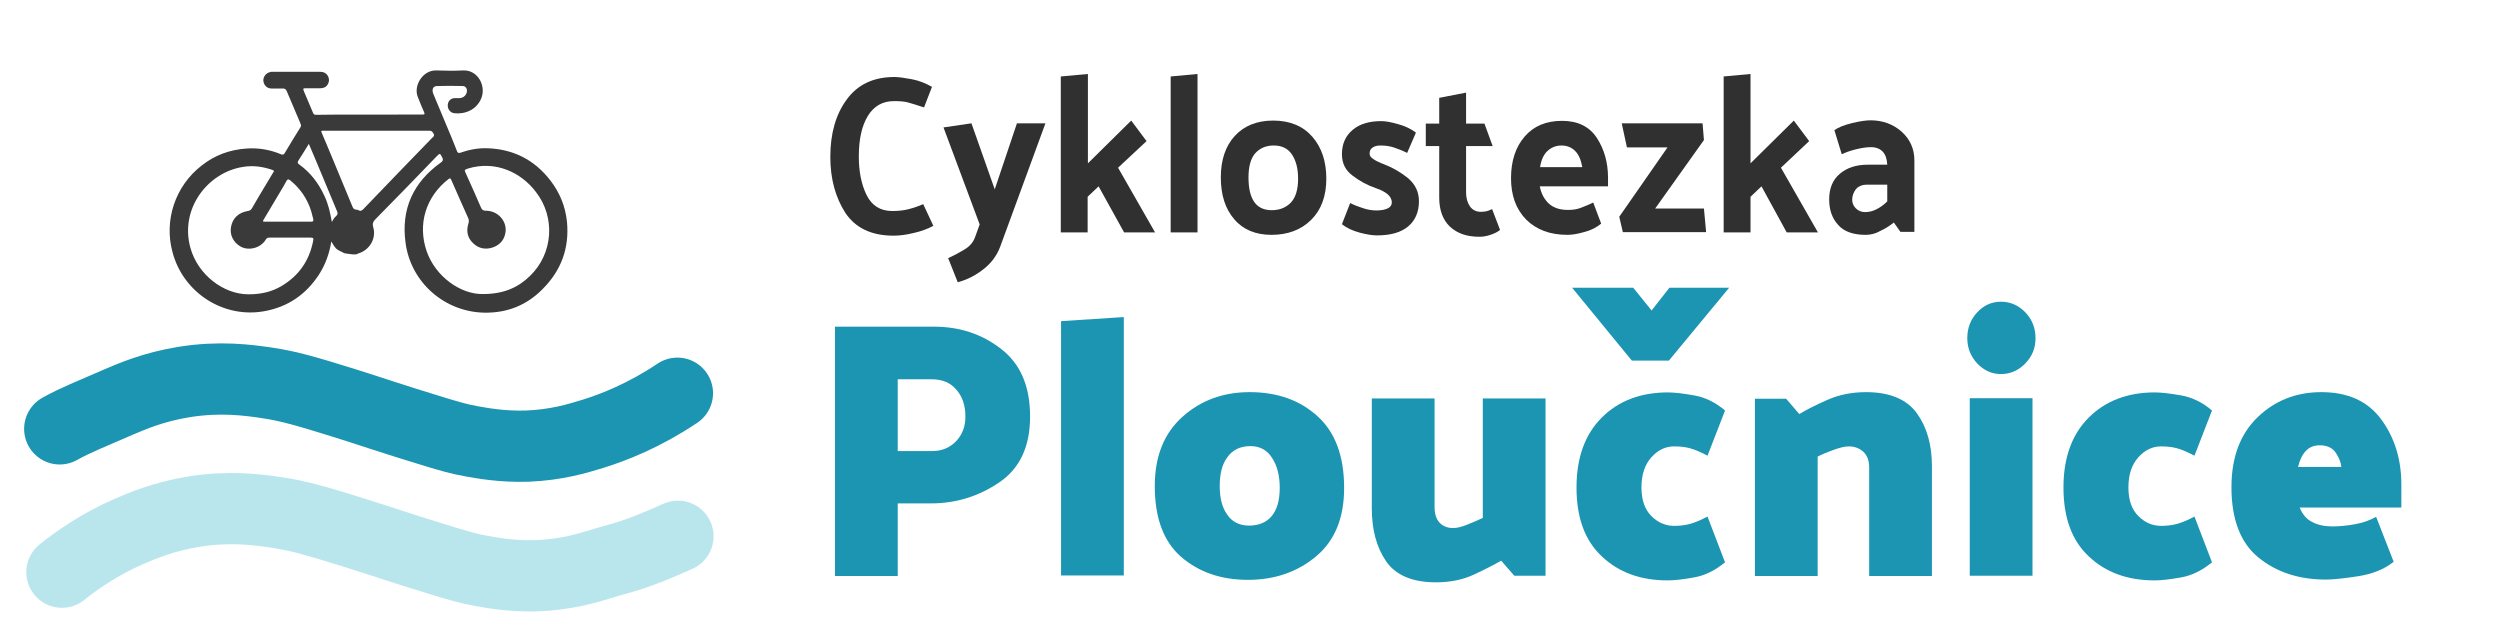 <?xml version="1.0" encoding="utf-8"?>
<!-- Generator: Adobe Illustrator 27.7.0, SVG Export Plug-In . SVG Version: 6.00 Build 0)  -->
<svg version="1.1" id="Vrstva_1" xmlns="http://www.w3.org/2000/svg" xmlns:xlink="http://www.w3.org/1999/xlink" x="0px" y="0px"
	 viewBox="0 0 912.3 227" style="enable-background:new 0 0 912.3 227;" xml:space="preserve">
<style type="text/css">
	.st0{fill:none;stroke:#1B95B2;stroke-width:26;stroke-linecap:round;stroke-miterlimit:10;}
	.st1{fill:none;stroke:#B9E6ED;stroke-width:26;stroke-linecap:round;stroke-miterlimit:10;}
	.st2{opacity:0.95;}
	.st3{fill:#303031;}
	.st4{fill:none;}
	.st5{enable-background:new    ;}
	.st6{fill:#1B95B2;}
</style>
<path class="st0" d="M21.8,156.5c5.9-3.3,10.8-5.1,21.5-9.8c4.7-2,12.7-5.5,23.9-7.3c13.1-2.1,23.3-0.7,30.1,0.3
	c8.2,1.2,14.9,3.2,28.4,7.4c9,2.8,16.6,5.5,33.7,10.7c4.1,1.2,7.8,2.4,13,3.3c3.5,0.6,10.8,2,20,1.7c10.4-0.4,18.2-2.7,24-4.5
	c7.7-2.4,18.7-6.7,30.8-14.8"/>
<path class="st1" d="M22.6,208.8c5.5-4.4,13.6-10.1,24.3-14.8c4.7-2,12.7-5.5,23.9-7.3c13.1-2.1,23.3-0.7,30.1,0.3
	c8.2,1.2,14.9,3.2,28.4,7.4c9,2.8,16.6,5.5,33.7,10.7c4.1,1.2,7.8,2.4,13,3.3c3.5,0.6,10.8,2,20,1.7c10.4-0.4,18.2-2.7,24-4.5
	c7.7-2.4,10.7-2.4,27.4-9.9"/>
<g class="st2">
	<g>
		<path class="st3" d="M206.9,80.9c-0.6-5.6-2.6-10.6-6.1-15.1c-5.8-7.5-13.5-11.4-23-11.7c-3.3-0.1-6.6,0.5-9.7,1.6
			c-0.8,0.3-1.1,0.1-1.4-0.7c-0.6-1.7-1.4-3.4-2-5c-2.2-5.3-4.4-10.5-6.6-15.8c-0.6-1.5-0.1-2.8,1.4-2.8c3.1-0.1,6.3-0.1,9.4,0
			c0.9,0,1.5,0.8,1.5,1.7c0,1.4-1.1,2.6-2.6,2.7c-0.6,0-1.3,0-1.9,0c-1.5,0.1-2.4,1.1-2.5,2.5c-0.1,1.5,0.9,2.8,2.3,3
			c3.9,0.5,8.3-1.2,10-5.6c1.7-4.5-1.4-10.3-6.8-10c-3.2,0.2-6.4,0.1-9.6,0c-5-0.2-8.4,5.5-6.9,9.5c0.7,1.9,1.5,3.7,2.3,5.6
			c0.4,0.9,0.3,1-0.7,1c-2.3,0-4.5,0-6.8,0c-10.6,0.1-21.2-0.1-31.8,0.1c-0.7,0-1-0.2-1.2-0.8c-1.1-2.6-2.2-5.2-3.3-7.8
			c-0.4-1-0.3-1.1,0.7-1.1c1.8,0,3.5,0,5.3,0c1.2,0,2.1-0.4,2.7-1.4s0.6-2,0.1-3c-0.6-1.1-1.6-1.6-2.9-1.6c-5.8,0-11.6,0-17.4,0
			c-0.3,0-0.6,0-0.8,0.1c-1.5,0.3-2.6,1.7-2.5,3.2c0.2,1.6,1.3,2.8,3,2.8c1.3,0,2.6,0,3.9,0c0.9-0.1,1.4,0.3,1.7,1.1
			c1.7,3.9,3.3,7.9,5,11.8c0.2,0.5,0.2,0.9-0.1,1.3c-1.9,3.1-3.8,6.1-5.6,9.2c-0.4,0.8-0.9,0.9-1.7,0.5c-3.9-1.6-8-2.3-12.3-2
			c-6.1,0.4-11.6,2.4-16.4,6.2C64,67.8,59.7,80.4,63,92.2c4,14.8,18.8,24.2,33.8,21.3c8.4-1.6,14.9-6.1,19.6-13.3
			c2.3-3.6,3.8-7.6,4.5-12.1c0.8,1.3,1.4,2.6,2.6,3.2c0.3,0.1,0.5,0.3,0.7,0.4c0.4,0.1,0.8,0.3,1.2,0.6c0.3,0.2,1.8,0.3,2.2,0.4
			c0.7,0.1,1.4,0.2,2.2,0.1c0.1,0,0.2,0,0.3,0c0.2-0.1,0.4-0.2,0.6-0.3c4.2-1.2,6.7-5.5,5.5-9.6c-0.4-1.3,0-2.1,0.9-3
			c7.4-7.5,14.8-15.1,22.1-22.7c1.4-1.4,1.3-1.4,2.2,0.3c0.4,0.8,0.3,1.2-0.5,1.8c-10.1,7.2-14.6,17-12.9,29.3
			c1.9,14.5,14.3,25.3,28.9,25.5c8.2,0.1,15.3-2.7,21.1-8.6C204.9,98.6,207.8,90.4,206.9,80.9z M103.5,67.9c0.3-0.6,0.7-1.2,1-1.8
			c0.3-0.7,0.8-0.8,1.4-0.3c3.7,3,6.3,6.8,7.7,11.4c0.3,0.9,0.4,1.8,0.7,2.7c0.2,0.8-0.1,1-0.8,1c-2.8,0-5.6,0-8.4,0s-5.5,0-8.3,0
			c-1,0-1-0.1-0.5-0.9C98.7,76,101.1,72,103.5,67.9z M114.3,87.8c-1.4,7.3-5.2,12.8-11.6,16.6c-3.4,2-7.2,3-12,3
			c-9.2,0-18.5-7.2-21.2-16.9c-4-14.3,6.3-27.6,19.2-29.6c3.7-0.6,7.2-0.1,10.7,1.1c0.9,0.3,0.5,0.7,0.2,1.1c-1.6,2.7-3.2,5.3-4.8,8
			c-0.9,1.6-1.9,3.2-2.8,4.8c-0.4,0.7-0.8,1-1.6,1.1c-3.4,0.6-5.5,2.6-6.1,5.8c-0.5,2.8,0.7,5.4,3.2,7c2.1,1.4,5.3,1.2,7.5-0.3
			c0.8-0.6,1.5-1.2,2-2.1c0.3-0.5,0.7-0.7,1.3-0.7c5,0,10,0,15.1,0C114.3,86.7,114.5,87,114.3,87.8z M122.6,78.9
			c-0.6,0.5-1,1.2-1.5,2.1c-0.6-3.4-1.3-6.6-2.8-9.7c-2.1-4.5-5-8.3-9-11.2c-0.8-0.5-0.8-0.9-0.3-1.7c1.2-1.8,2.4-3.8,3.7-5.9
			c1,2.3,1.9,4.5,2.8,6.6c2.5,6,5,12,7.5,18C123.3,77.8,123.3,78.3,122.6,78.9z M157.7,50.3c-8.4,8.6-16.7,17.3-25,25.9
			c-0.6,0.6-1.1,1-1.9,0.5c-0.2-0.1-0.5-0.2-0.8-0.2c-0.6,0-1-0.3-1.3-0.9c-2.5-6-5-12-7.5-18.1c-1.2-3-2.5-5.9-3.7-8.8
			c-0.4-1-0.4-1,0.7-1c6.4,0,12.9,0,19.3,0c6.4,0,12.8,0,19.2,0c1,0,1.2,0.6,1.6,1.2C158.6,49.6,158.1,50,157.7,50.3z M193.4,100.7
			c-4.4,4.3-9.7,6.6-17.1,6.6c-8.2,0.2-17.4-6.4-20.6-15.6c-3.4-9.9-0.3-19.9,7.9-26.3c0.6-0.5,0.8-0.4,1.1,0.3
			c2.1,4.7,4.1,9.4,6.2,14c0.3,0.7,0.2,1.3,0,2c-0.8,2.7-0.3,5.1,1.7,7c2.1,2.1,4.8,2.5,7.5,1.5c2.6-1,4.1-3,4.4-5.7
			c0.4-4-2.9-7.6-7.2-7.6c-1,0-1.4-0.3-1.8-1.2c-1.8-4.1-3.6-8.3-5.5-12.4c-0.6-1.3-0.6-1.3,0.8-1.8c9.9-3,19.3,1.3,24.8,8.6
			C202.8,79.4,201.8,92.6,193.4,100.7z"/>
	</g>
</g>
<g>
	<rect x="749.2" y="50.4" class="st4" width="6.9" height="1.1"/>
</g>
<g class="st5">
	<path class="st6" d="M304.7,210.1v-90.9h36c9.5,0,17.7,2.7,24.7,8.2c7,5.4,10.5,13.6,10.5,24.6c0,10.9-3.7,18.9-11.2,24
		c-7.5,5.1-15.8,7.7-25,7.7h-12.1v26.5H304.7z M339.9,138.4h-12.3v26.2h12.6c3.5,0,6.4-1.2,8.7-3.6s3.4-5.4,3.4-9
		c0-4-1.1-7.3-3.3-9.8C346.8,139.6,343.8,138.4,339.9,138.4z"/>
	<path class="st6" d="M387.2,210.1v-92.9l22.9-1.5v94.3H387.2z"/>
	<path class="st6" d="M421.4,177.4c0-10.9,3.4-19.3,10.1-25.3c6.7-6,14.9-9,24.5-9c10.1,0,18.3,2.9,24.8,8.8
		c6.5,5.9,9.7,14.6,9.7,26.2c0,10.9-3.4,19.2-10.2,24.9c-6.8,5.7-15.1,8.6-24.9,8.6s-17.9-2.8-24.4-8.4
		C424.6,197.6,421.4,189,421.4,177.4z M445.1,177.4c0,4.4,0.9,7.9,2.8,10.5c1.8,2.6,4.5,3.9,7.9,3.9c3.6,0,6.4-1.2,8.3-3.5
		c1.9-2.3,2.9-5.7,2.9-10.3c0-4.4-0.9-8-2.8-10.9c-1.8-2.9-4.5-4.3-7.9-4.3c-3.6,0-6.4,1.3-8.3,3.9
		C446,169.3,445.1,172.8,445.1,177.4z"/>
	<path class="st6" d="M547.8,204.6c-2.6,1.5-5.9,3.2-10,5.1c-4.1,1.9-8.7,2.8-13.8,2.8c-8.6,0-14.7-2.6-18.2-7.7
		c-3.5-5.1-5.2-11.6-5.2-19.3v-40.1h22.9V185c0,2.5,0.6,4.4,1.8,5.7c1.2,1.3,2.9,2,5,2c1.3,0,3-0.4,5-1.2c2-0.8,3.9-1.6,5.8-2.5
		v-43.6H564v64.7h-11.4L547.8,204.6z"/>
	<path class="st6" d="M573.7,105H596l6.7,8.3l6.5-8.3h21.8L609,131.6h-13.5L573.7,105z M623.1,166.3c-2.4-1.3-4.5-2.2-6.3-2.7
		c-1.8-0.5-3.7-0.7-5.9-0.7c-3.1,0-5.9,1.3-8.3,4c-2.4,2.7-3.6,6.3-3.6,11c0,4.5,1.2,8,3.6,10.4c2.4,2.4,5.2,3.6,8.3,3.6
		c2,0,3.9-0.2,5.8-0.7c1.8-0.5,4-1.4,6.4-2.7l6.4,16.7c-3.5,2.9-7.3,4.8-11.2,5.5c-3.9,0.7-7.2,1.1-9.7,1.1
		c-9.9,0-17.9-2.9-24.1-8.8c-6.2-5.8-9.2-14.2-9.2-25.1c0-10.9,3.1-19.4,9.2-25.5s14.2-9.2,24.1-9.2c2.5,0,5.7,0.4,9.7,1.1
		c3.9,0.7,7.7,2.5,11.2,5.5L623.1,166.3z"/>
	<path class="st6" d="M656.6,151.1c2.6-1.6,6-3.3,10.3-5.2c4.3-1.9,9-2.8,14.1-2.8c8.6,0,14.8,2.6,18.5,7.7
		c3.7,5.1,5.5,11.6,5.5,19.3v40.1h-22.9v-39.6c0-2.5-0.7-4.4-2.1-5.7c-1.4-1.3-3.2-2-5.3-2c-1.4,0-3.2,0.4-5.4,1.2
		c-2.2,0.8-4.2,1.6-6,2.5v43.6h-22.9v-64.7h11.4L656.6,151.1z"/>
	<path class="st6" d="M730.2,136.5c-3.4,0-6.2-1.3-8.7-3.9c-2.4-2.6-3.6-5.7-3.6-9.2c0-3.7,1.2-6.8,3.6-9.4c2.4-2.6,5.3-3.9,8.7-3.9
		c3.4,0,6.4,1.3,8.9,3.9c2.5,2.6,3.7,5.8,3.7,9.4c0,3.6-1.2,6.6-3.7,9.2C736.6,135.2,733.6,136.5,730.2,136.5z M718.8,210.1v-64.8
		h22.9v64.8H718.8z"/>
	<path class="st6" d="M800.8,166.3c-2.4-1.3-4.5-2.2-6.3-2.7c-1.8-0.5-3.7-0.7-5.9-0.7c-3.1,0-5.9,1.3-8.3,4
		c-2.4,2.7-3.6,6.3-3.6,11c0,4.5,1.2,8,3.6,10.4c2.4,2.4,5.2,3.6,8.3,3.6c2,0,3.9-0.2,5.8-0.7c1.8-0.5,4-1.4,6.4-2.7l6.4,16.7
		c-3.5,2.9-7.3,4.8-11.2,5.5c-3.9,0.7-7.2,1.1-9.7,1.1c-9.9,0-17.9-2.9-24.1-8.8c-6.2-5.8-9.2-14.2-9.2-25.1
		c0-10.9,3.1-19.4,9.2-25.5s14.2-9.2,24.1-9.2c2.5,0,5.7,0.4,9.7,1.1c3.9,0.7,7.7,2.5,11.2,5.5L800.8,166.3z"/>
	<path class="st6" d="M814.3,177.8c0-10.9,3.2-19.4,9.5-25.5c6.3-6.1,14.1-9.2,23.3-9.2c9.7,0,17,3.3,21.9,10
		c4.9,6.7,7.3,14.6,7.3,23.7v8.4h-37.1c1,2.5,2.5,4.3,4.6,5.3c2.1,1.1,4.5,1.6,7.4,1.6c2.7,0,5.4-0.3,8.2-0.8
		c2.8-0.5,5.4-1.4,7.7-2.7l6.4,16.4c-3.5,2.8-7.9,4.5-13.1,5.3c-5.2,0.8-9.1,1.2-11.6,1.2c-9.9,0-18.1-2.7-24.7-8.1
		C817.6,198.1,814.3,189.5,814.3,177.8z M854.4,170.4c-0.1-1.4-0.7-3.1-1.9-5c-1.2-1.9-3.2-2.9-6-2.9c-2.1,0-3.8,0.7-5.1,2.1
		c-1.3,1.4-2.2,3.3-2.8,5.8H854.4z"/>
</g>
<g class="st5">
	<path class="st3" d="M337.2,39.2c-2.4-0.8-4.4-1.4-5.8-1.8c-1.4-0.4-3.1-0.5-5.2-0.5c-4.1,0-7.3,1.8-9.5,5.4
		c-2.2,3.6-3.3,8.5-3.3,14.8c0,5.4,0.9,10.1,2.8,14c1.9,3.9,5,5.9,9.4,5.9c2.2,0,4.2-0.2,6.1-0.7c1.9-0.5,3.6-1.1,5.2-1.8l3.7,7.9
		c-2,1.1-4.4,2-7.1,2.6c-2.8,0.7-5.2,1-7.4,1c-8.1,0-13.9-2.8-17.6-8.3c-3.6-5.6-5.5-12.4-5.5-20.4c0-8.6,2-15.6,6-21
		c4-5.5,9.8-8.2,17.4-8.2c1.5,0,3.6,0.3,6.3,0.8c2.7,0.5,5.1,1.5,7.4,2.8L337.2,39.2z"/>
	<path class="st3" d="M355.8,86.6l1.7-4.7l-13.2-35.4l10.2-1.5l8.5,24.1l8.1-24.1h10.4L365,90c-1.2,3.2-3.2,6-6.2,8.3
		c-2.9,2.3-6,3.8-9.3,4.7l-3.5-8.8c1.8-0.8,3.7-1.8,5.7-3C353.8,90,355.1,88.5,355.8,86.6z"/>
	<path class="st3" d="M397,27v32.6l15.8-15.6l5.6,7.5L408,61.2l13.5,23.6h-11.3L400.9,68l-4,3.8v13h-9.8V27.9L397,27z"/>
	<path class="st3" d="M437,27v57.8h-9.8V27.9L437,27z"/>
	<path class="st3" d="M464,85.7c-5.8,0-10.4-1.9-13.6-5.7c-3.3-3.8-4.9-8.9-4.9-15.3c0-6.3,1.7-11.4,5.1-15.1s8.1-5.6,14-5.6
		c6.1,0,10.9,2,14.3,5.9c3.4,3.9,5.1,9,5.1,15.3c0,6.3-1.8,11.3-5.5,15S469.9,85.7,464,85.7z M473.7,65.2c0-3.8-0.8-6.7-2.3-8.9
		c-1.5-2.2-3.7-3.2-6.6-3.2c-2.9,0-5.1,1-6.8,2.9c-1.6,1.9-2.4,4.8-2.4,8.8c0,3.9,0.7,6.9,2.1,8.9c1.4,2,3.5,3,6.4,3
		c2.8,0,5.1-0.9,6.9-2.7C472.8,72.1,473.7,69.2,473.7,65.2z"/>
	<path class="st3" d="M513.5,55.8c-1.8-0.9-3.4-1.5-4.9-2c-1.5-0.5-3.1-0.7-4.9-0.7c-1.3,0-2.2,0.3-2.9,0.8c-0.7,0.5-1,1.2-1,2.2
		c0,0.7,0.4,1.3,1.3,1.9c0.8,0.6,2.2,1.3,4.1,2c3.1,1.2,6,2.9,8.6,5c2.6,2.2,4,5,4,8.4c0,3.9-1.3,7-3.9,9.2
		c-2.6,2.2-6.4,3.3-11.4,3.3c-1.6,0-3.7-0.3-6.3-1c-2.6-0.7-4.8-1.7-6.5-3.1l3-7.7c1.8,0.9,3.5,1.5,5.1,2c1.6,0.5,3.2,0.7,4.5,0.7
		c1.8,0,3.2-0.3,4.2-0.8c1-0.5,1.4-1.3,1.4-2.1c0-1.1-0.5-2.1-1.4-2.9c-1-0.9-2.5-1.7-4.6-2.4c-2.9-1-5.7-2.5-8.3-4.5
		c-2.6-1.9-3.9-4.5-3.9-7.8c0-3.8,1.3-6.7,3.9-8.9c2.6-2.2,6.1-3.2,10.5-3.2c1.6,0,3.6,0.4,6.1,1.1c2.5,0.7,4.7,1.7,6.5,3.1
		L513.5,55.8z"/>
	<path class="st3" d="M547.4,83.9c-0.8,0.7-2,1.3-3.5,1.8c-1.5,0.5-2.8,0.7-4,0.7c-4.6,0-8.1-1.2-10.8-3.7c-2.6-2.5-3.9-6-3.9-10.6
		V53.3h-4.9v-8.2h4.9v-9.4l9.8-1.9v11.3h6.7l3,8.2h-9.7v16.9c0,2.1,0.5,3.8,1.4,5.1s2.3,2,4,2c0.7,0,1.3-0.1,2-0.2
		c0.7-0.2,1.3-0.4,2.1-0.8L547.4,83.9z"/>
	<path class="st3" d="M572,85.7c-6.4,0-11.4-1.9-15.1-5.6c-3.7-3.8-5.5-8.8-5.5-15.1s1.7-11.4,5-15.2c3.3-3.8,7.8-5.7,13.6-5.7
		c5.8,0,10,2.1,12.7,6.2c2.7,4.1,4.1,9,4.1,14.6V68h-24.9c0.5,2.6,1.6,4.7,3.3,6.3c1.8,1.6,4.1,2.3,7,2.3c1.7,0,3.2-0.2,4.5-0.7
		c1.3-0.5,2.9-1.1,4.7-2l2.9,7.7c-1.7,1.4-3.8,2.5-6.3,3.1C575.6,85.4,573.6,85.7,572,85.7z M577.4,60.9c-0.5-2.7-1.4-4.7-2.7-5.9
		c-1.3-1.3-3-1.9-4.9-1.9c-2,0-3.7,0.7-5.1,2c-1.4,1.3-2.3,3.3-2.7,5.9H577.4z"/>
	<path class="st3" d="M621.8,51.1l-17.8,25h17.8l0.8,8.6h-30.4l-1.3-5.6l17.6-25.3h-14.8l-1.9-8.8h29.5L621.8,51.1z"/>
	<path class="st3" d="M638.8,27v32.6l15.8-15.6l5.6,7.5l-10.3,9.7l13.5,23.6H652L642.8,68l-4,3.8v13H629V27.9L638.8,27z"/>
	<path class="st3" d="M680.8,85.7c-4.5,0-7.9-1.2-10-3.6c-2.2-2.4-3.3-5.5-3.3-9.3c0-4.1,1.3-7.2,3.9-9.4c2.6-2.2,6-3.3,10.1-3.3
		h7.2c-0.1-2-0.6-3.6-1.6-4.7c-1-1.1-2.5-1.7-4.3-1.7c-1.7,0-3.6,0.3-5.6,0.8s-3.7,1.1-5.1,1.8l-2.7-8.8c1.4-1,3.6-1.9,6.5-2.6
		c2.9-0.7,5.2-1,6.7-1c4.4,0,8.2,1.4,11.3,4.1c3.1,2.8,4.7,6.3,4.7,10.5v26.1h-5.1l-2.4-3.4c-1.4,1.1-3,2.2-4.8,3
		C684.4,85.3,682.6,85.7,680.8,85.7z M675.9,72.9c0,1.1,0.4,2.2,1.3,3.1c0.9,0.9,2,1.4,3.4,1.4c1.4,0,2.7-0.3,4.1-1
		c1.4-0.7,2.7-1.6,4-2.9v-6.1h-7.5c-1.7,0-3.1,0.6-4,1.7C676.4,70.2,675.9,71.5,675.9,72.9z"/>
</g>
</svg>
